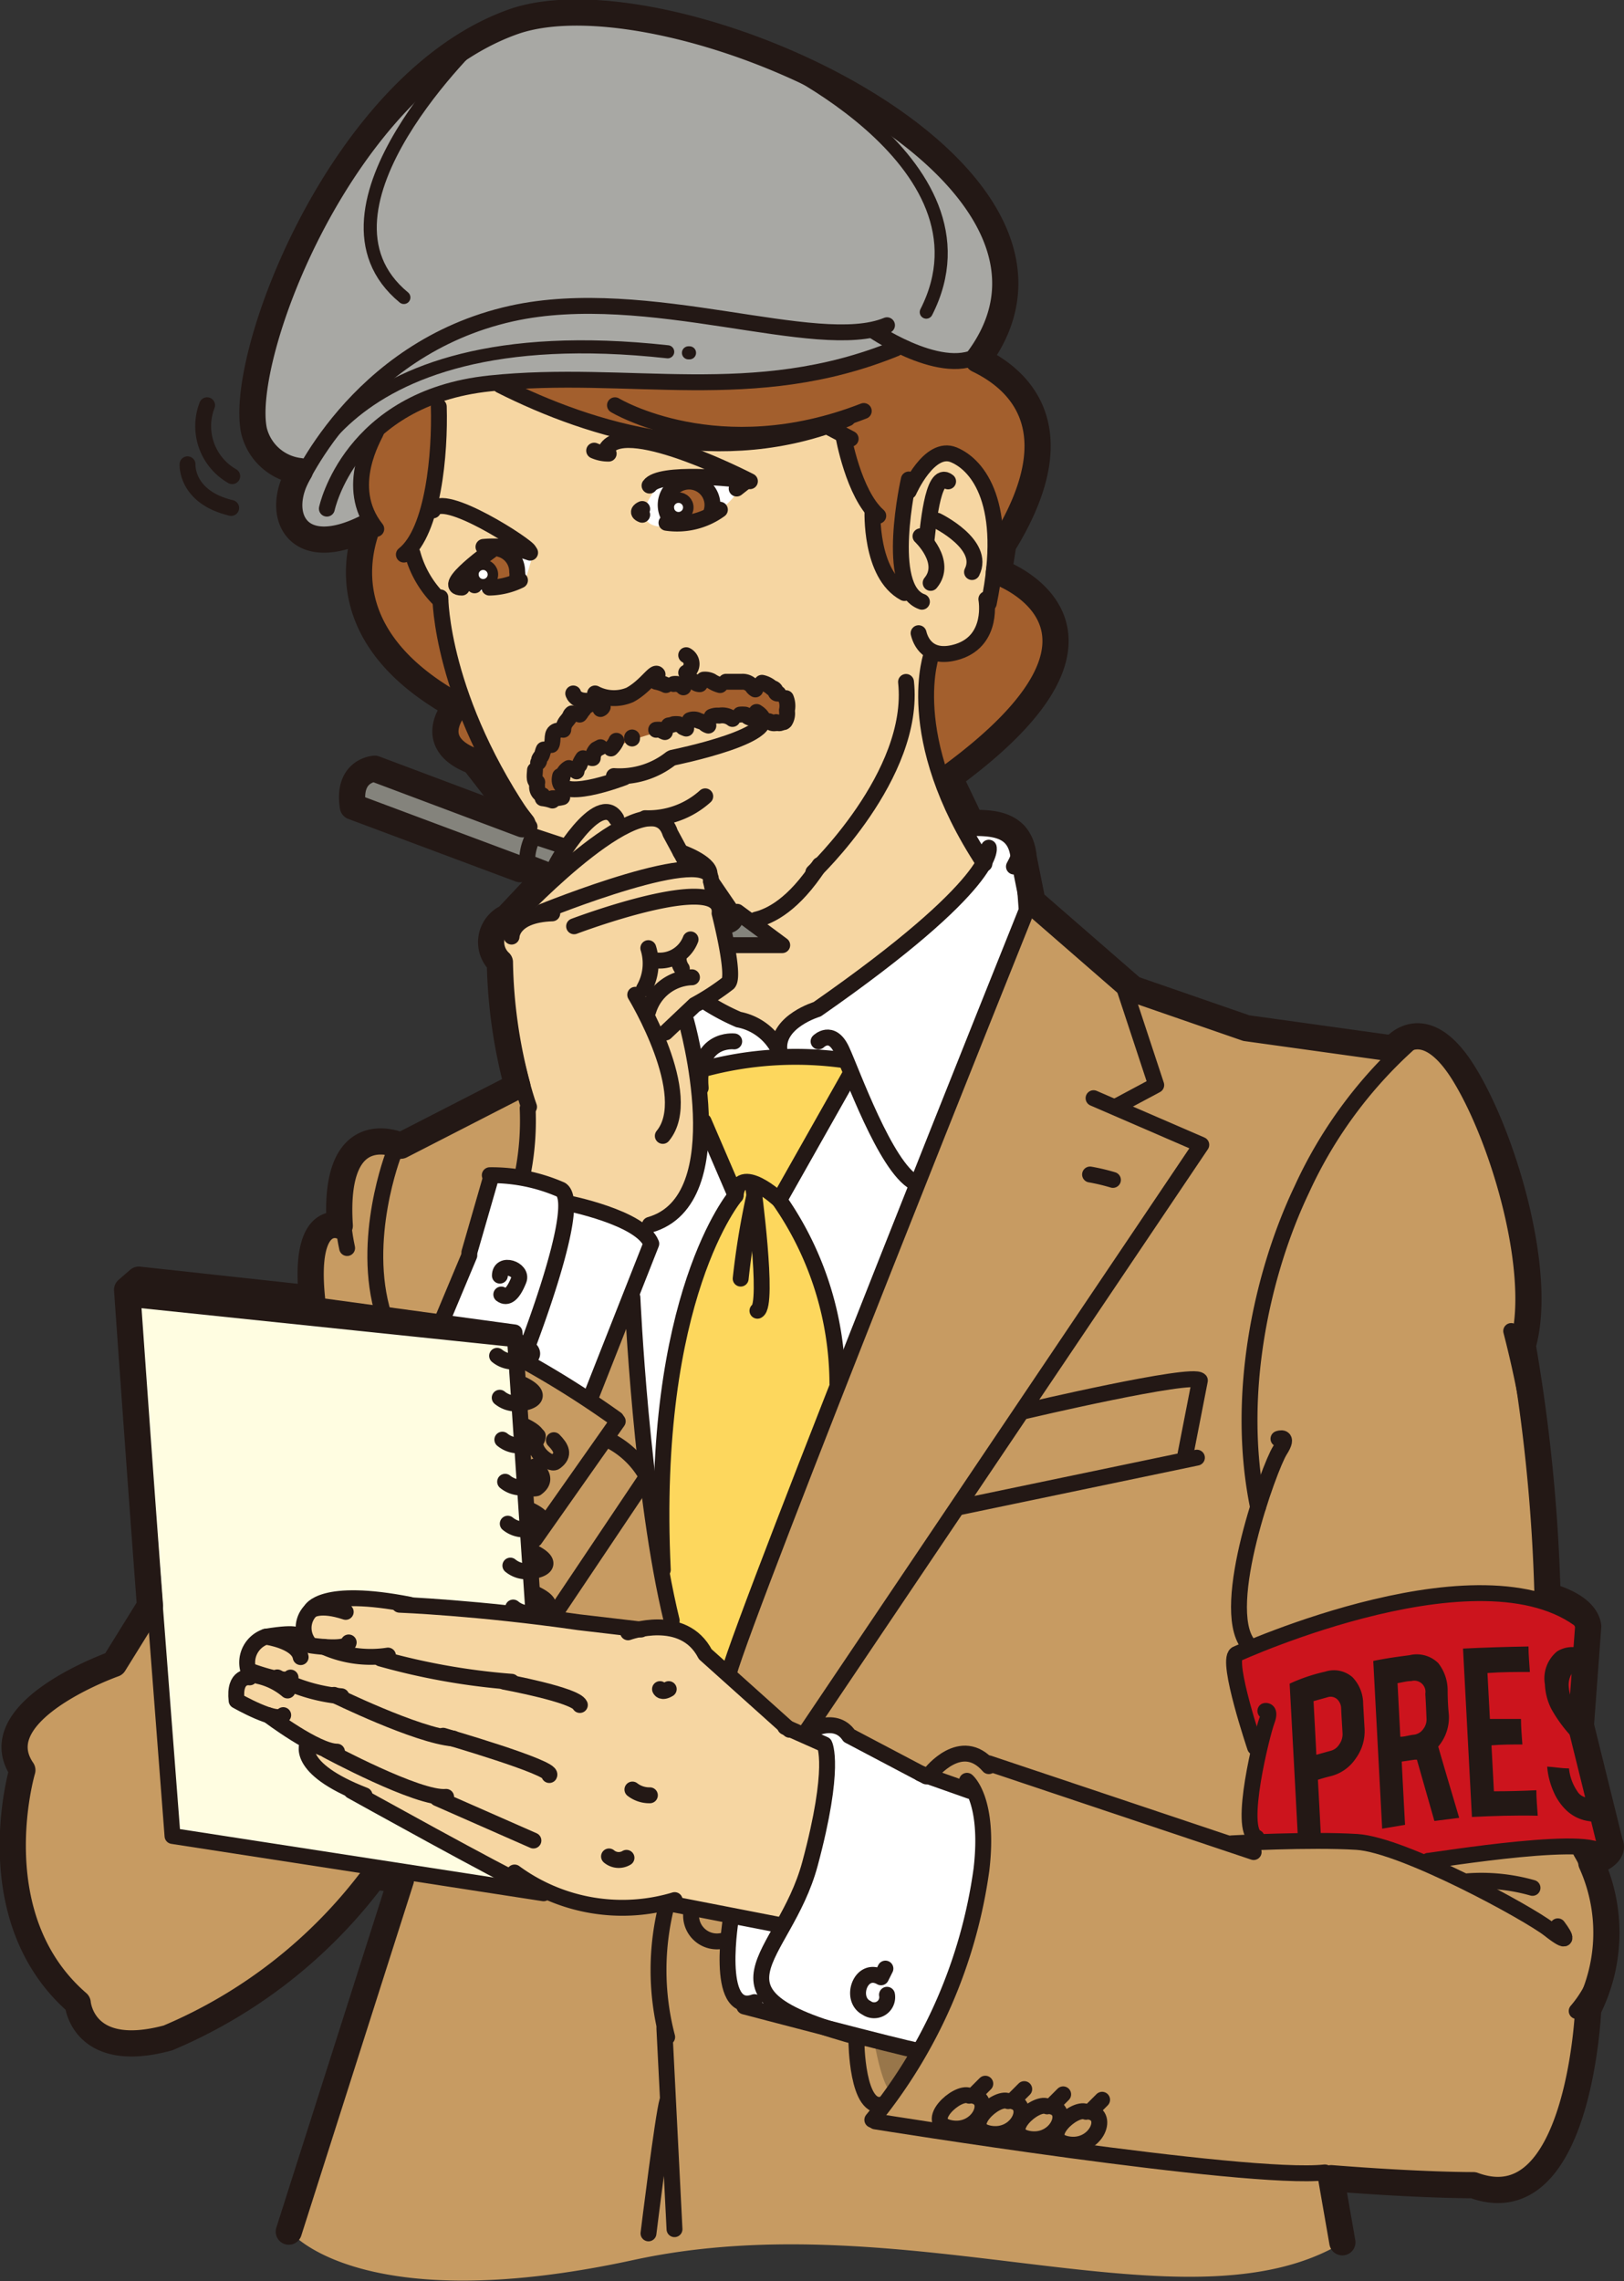 <svg id="色面" xmlns="http://www.w3.org/2000/svg" width="93.01" height="130.59" viewBox="0 0 93.01 130.59"><rect x="0" y="0" width="93.01" height="130.59" fill="#333333" stroke="none"/><defs><style>.cls-1{fill:#c79b62;}.cls-2{fill:#a35f2d;}.cls-3{fill:#a8a8a4;}.cls-4{fill:#fff;}.cls-5{fill:#f6d6a2;}.cls-6{fill:#84837c;}.cls-7{fill:#fffde1;}.cls-8{fill:#cc141d;}.cls-9{fill:#98764a;}.cls-10{fill:#fdd75d;}.cls-11,.cls-12,.cls-13,.cls-14{fill:none;stroke:#231815;stroke-linecap:round;stroke-linejoin:round;}.cls-11{stroke-width:0.91px;}.cls-12{stroke-width:0.75px;}.cls-13{stroke-width:1.5px;}.cls-14{stroke-width:0.6px;}.cls-15{fill:#231815;}</style></defs><title>ベクトルスマートオブジェクト</title><path class="cls-1" d="M702.62,857.67L702,854c5.3,0.42,8.14.4,8.14,0.4,6.08,2.25,6.58-10.08,6.58-10.08a9.7,9.7,0,0,0,.18-8.37c1.47-.52,1.07-1.12,1.07-1.12l-1.67-6.75,0.42-5.67c-0.17-1.25-2.33-1.75-2.33-1.75A98.87,98.87,0,0,0,713,806.33c1.17-4-1-11.67-3.33-15.5s-4.08-1.5-4.08-1.5l-8.42-1.17-6.5-2.25-5.75-5-0.5-2.5c-0.17-2-1.82-2-3-2l-1.25-2.61c11.75-8.58,2.83-11.75,2.83-11.75l0.25-1.58c4.08-6.61.91-9.45-1.45-10.58,8.14-10.95-17.71-22.51-26.63-19.34-9.83,3.5-15.75,19.17-14.83,23.42a3.05,3.05,0,0,0,2.62,2.3c-1.5,2.45-.2,5.28,3.87,3.2-0.76,2.05-1.47,6.62,5.09,10.25,0,0-1.92,2.08,1,3.17l2.8,3.6-8.47-3.18s-1.58.08-1.25,2.17l9.58,3.58L656,779l1.1,0.43-2.26,2.4a1.57,1.57,0,0,0-.42,2.58,29.13,29.13,0,0,0,1,7.08l-6.67,3.42s-3.92-1.83-3.5,4.58c0,0-2.08-.75-1.58,4.17l-9.92-1.08-0.67.58s0.66,9.46,1.31,18.1l-2.06,3.32s-7.58,2.67-5.25,6.08c0,0-2.5,8.42,3.17,13.33,0,0,.25,3.33,5.17,2a28.52,28.52,0,0,0,11.79-9.24l1.55,0.2-6.42,20.13s4,5,19.66,1.6S693.7,863.08,702.62,857.67Z" transform="translate(-625.7 -729.3)"/><path class="cls-2" d="M744.65,730.58" transform="translate(-625.7 -729.3)"/><path class="cls-3" d="M654.87,730.58C645,734.08,639.12,749.75,640,754a3.05,3.05,0,0,0,2.62,2.3c-1.5,2.45-.2,5.28,3.87,3.2l35-9.58C689.64,739,663.79,727.41,654.87,730.58Z" transform="translate(-625.7 -729.3)"/><path class="cls-4" d="M654.13,796.38s4.63,1.13,5.13.63S666,786.25,666,786.25l15.88-9.87s2.25,0.21,2.5,2a7.32,7.32,0,0,1,0,2.71l-10.5,27-10.62,9.63-1.37-14.5-2.5,6.25-3.5-2-0.62-1.25-4.75-1,2-3.62Z" transform="translate(-625.7 -729.3)"/><path class="cls-4" d="M681.75,832l-3.5-1.12-4-2.25s-1-1.25-2.12.38-4.37,9.88-4.37,9.88-1.37,6.25,1.75,5.38l8.88,2.5S683.25,837.63,681.75,832Z" transform="translate(-625.7 -729.3)"/><path class="cls-2" d="M681.7,749.92c2.36,1.13,5.54,4,1.45,10.58l-0.25,1.58s8.92,3.17-2.83,11.75l-27.25-.92c-2.92-1.08-1-3.17-1-3.17-6.57-3.63-5.86-8.2-5.09-10.25,0,0-1.53-3.61,1.27-6.1s6.54-2.28,10.69-2.39,11.41,1.35,18.68-2" transform="translate(-625.7 -729.3)"/><path class="cls-5" d="M651,751.75a15.69,15.69,0,0,1,3.33-.5c0.5,0.17,4.83,3.75,13.83,3l4.83-.58,0.75,0.33c0.33,0.75.25,1.17,0.42,1.5a10.25,10.25,0,0,0,1.58,2.83s-0.75,3.42,1.83,4.83a9.74,9.74,0,0,1,.08-5.08c0.83-2.33,1.83-2.75,2.83-2.67s2.5,2.92,2.42,4.67a26.66,26.66,0,0,1-.58,3.92,2.52,2.52,0,0,1-.92,2.08,5.62,5.62,0,0,1-2.42.75s-1.33,4.92,2.92,11.83c0,0-1.08,2.33-9.25,8.67,0,0-2.08-.25-2.42,1.42a3.79,3.79,0,0,0-1.42-1c-0.67-.17-2.83-1-2.83-1l-0.92,1s3.08,9.92-2.25,11.75l-0.5.17a4.31,4.31,0,0,0-1.92-.92c-1.33-.33-2.08-0.5-2.08-0.5a1.19,1.19,0,0,0-.42-0.75,7.32,7.32,0,0,0-2.17-.83s0.5-3.92.25-4.33a15.61,15.61,0,0,1-1.58-5.75c0.08-2-1.17-2.83-.58-3.67s3.5-4.58,3.5-4.58l-1.66-1.82s-4.25-7.68-4.75-12.93c0,0-1.83-1.83-1.75-2.75C649.17,760.83,651.08,758.67,651,751.75Z" transform="translate(-625.7 -729.3)"/><path class="cls-2" d="M658.08,773.67a16.42,16.42,0,0,1,6.25-2.67c3.92-.83,3.92-0.5,4.67-0.5s1.58,0.33,1.75-.08,0.33-1.25.08-1.33a27.67,27.67,0,0,0-3.42-.67c-0.58,0-3.42.25-3.92,0.25a2.64,2.64,0,0,0-1.08-.17,3.5,3.5,0,0,1-1.58.58,4.28,4.28,0,0,0-1.75.25,26.61,26.61,0,0,0-1.83,2.25,3.62,3.62,0,0,0-.83,2.17C656.58,774.42,656.92,776.58,658.08,773.67Z" transform="translate(-625.7 -729.3)"/><path class="cls-4" d="M662.58,758.5a5,5,0,0,1,1.33-1.92c0.67-.33,4.42-0.17,4.33.25a3.28,3.28,0,0,1-1.67,1.83C665.58,759.17,662.5,760.25,662.58,758.5Z" transform="translate(-625.7 -729.3)"/><path class="cls-4" d="M652.08,762.25s1.83-1.92,2.33-1.75,1.83,0.5,1.83.5l-0.5,1.67S651.75,764,652.08,762.25Z" transform="translate(-625.7 -729.3)"/><path class="cls-2" d="M664.17,757.67a0.76,0.76,0,0,1,.92-0.67c0.92,0,1.25.08,1.33,0.42s0.17,1.25.17,1.25l-1.33.33S665.33,757.25,664.17,757.67Z" transform="translate(-625.7 -729.3)"/><path class="cls-2" d="M653.42,761.25l1-.75a2.07,2.07,0,0,1,.83,1.08,1.82,1.82,0,0,1,.08,1.17l-1.42-.08S654.08,761.5,653.42,761.25Z" transform="translate(-625.7 -729.3)"/><path class="cls-6" d="M658,777.75l-10.79-4.42s-1.63,1.92-1.25,2.17,11.1,3.93,11.1,3.93Z" transform="translate(-625.7 -729.3)"/><polygon class="cls-6" points="42.22 52.12 44.72 53.95 41.38 54.03 41.38 53.2 42.22 52.12"/><polygon class="cls-7" points="8.58 73.51 29.39 76.29 31 108.05 9.85 105.02 7.34 73.87 8.58 73.51"/><path class="cls-5" d="M643.13,822.69c0-.25-0.08-2.44,2.95-2s15.84,1.85,15.84,1.85a13.47,13.47,0,0,1,2.86.25,5.76,5.76,0,0,1,1.43,1.26l4.72,4.13,2.27,1.09a42.33,42.33,0,0,1-1,6.49,17.08,17.08,0,0,1-1.68,3.88l-6.32-1.1a27.26,27.26,0,0,1-3.87,0,39.19,39.19,0,0,1-5.22-1.43s-11.88-6.83-11.88-7.25a3.48,3.48,0,0,0-.08-0.76l-2-1.69s-1.94-.59-1.85-0.93,0.42-1.18.42-1.18a6.66,6.66,0,0,1,.84-2.19,1.65,1.65,0,0,1,1.26-.42h1.35Z" transform="translate(-625.7 -729.3)"/><path class="cls-8" d="M696.43,823.85a46.42,46.42,0,0,1,13-3.25c6.18-.37,7.3,1.82,7.3,1.82l-0.18,5.14L718,835a1.36,1.36,0,0,1-.63.42,10,10,0,0,0-2.62-.42c-1.36.1-7.22,0.89-7.22,0.89s-2.2-.63-3.4-1-6.54-.21-6.54-0.21a1.28,1.28,0,0,0-.16-0.68,29.1,29.1,0,0,1,.37-4.71S695.27,824.42,696.43,823.85Z" transform="translate(-625.7 -729.3)"/><path class="cls-9" d="M675.81,846.4s0.58,3.3,1.26,2.67a7.92,7.92,0,0,0,1.31-2.32Z" transform="translate(-625.7 -729.3)"/><path class="cls-10" d="M666.43,790.26a26.74,26.74,0,0,1,4.56-.41,19.1,19.1,0,0,1,3,.12l0.23,0.64-3.68,7.25a33.38,33.38,0,0,1,2.57,6.26,27.7,27.7,0,0,1,.59,4.62l-6,16.08a10.43,10.43,0,0,1-1.52-1.05,4.31,4.31,0,0,0-1.17-1.11l-0.76-.41-0.64-2.51s-1-14.62,4.44-22.46l-0.47-.17-1.64-3.45S665.32,790.31,666.43,790.26Z" transform="translate(-625.7 -729.3)"/><polyline class="cls-11" points="30.54 92.2 29.47 76.28 8.05 73.36 7.47 73.7 9.88 105.11 31.13 108.39"/><path class="cls-11" d="M649.17,821.17c-5.08-1-5.67.33-5.67,0.33s0.5-.42,2,0.08" transform="translate(-625.7 -729.3)"/><path class="cls-11" d="M648.58,821.17s4.5,0.17,10.25,1l3.58,0.42" transform="translate(-625.7 -729.3)"/><path class="cls-11" d="M661.67,822.75s3.17-1.17,4.42,1.25l4.83,4.33" transform="translate(-625.7 -729.3)"/><path class="cls-11" d="M670.67,828.17l2.25,1s0.67,1.25-.83,6.83-6.83,7.42,3,10" transform="translate(-625.7 -729.3)"/><path class="cls-11" d="M643.5,821.5a1.42,1.42,0,0,0,0,2s2.08,0.33,2.17-.17" transform="translate(-625.7 -729.3)"/><path class="cls-11" d="M644.25,823.58a6.54,6.54,0,0,0,3.67.5" transform="translate(-625.7 -729.3)"/><path class="cls-11" d="M647.5,824.25a38.51,38.51,0,0,0,7.5,1.33" transform="translate(-625.7 -729.3)"/><path class="cls-11" d="M654.58,825.58s4.08,0.75,4.33,1.33" transform="translate(-625.7 -729.3)"/><path class="cls-11" d="M642.75,823s0.17-.33-1.83,0c0,0,1.83.25,2,1.17" transform="translate(-625.7 -729.3)"/><path class="cls-11" d="M640.92,823a1.56,1.56,0,0,0-1,1.92s2.17,0.83,2.42.42" transform="translate(-625.7 -729.3)"/><path class="cls-11" d="M641.58,825.33a9.83,9.83,0,0,0,3.67,1.08" transform="translate(-625.7 -729.3)"/><path class="cls-11" d="M644.83,826.33s4.75,2.33,6.83,2.5" transform="translate(-625.7 -729.3)"/><path class="cls-11" d="M651.08,828.67s6.33,1.83,6.08,2.25" transform="translate(-625.7 -729.3)"/><path class="cls-11" d="M640,825.33s-0.92-.17-0.75,1.33c0,0,2.33,1.33,2.67.83" transform="translate(-625.7 -729.3)"/><path class="cls-11" d="M640.5,825.25a3.86,3.86,0,0,1,1.67.83" transform="translate(-625.7 -729.3)"/><path class="cls-11" d="M641.08,827.5s2.75,2.08,3.92,2.08" transform="translate(-625.7 -729.3)"/><path class="cls-11" d="M644.42,829.5s5.25,2.83,6.83,2.67" transform="translate(-625.7 -729.3)"/><line class="cls-11" x1="25.05" y1="102.95" x2="30.55" y2="105.37"/><path class="cls-11" d="M643.33,829.08s-0.83,1.42,3.25,3" transform="translate(-625.7 -729.3)"/><path class="cls-11" d="M645.83,831.83s9,5,9.92,5.33" transform="translate(-625.7 -729.3)"/><path class="cls-11" d="M655.17,836.5a10.43,10.43,0,0,0,9.17,1.58" transform="translate(-625.7 -729.3)"/><path class="cls-11" d="M670.33,839.5l-6.42-1.25a15.09,15.09,0,0,0,0,7.67" transform="translate(-625.7 -729.3)"/><path class="cls-11" d="M653.58,792.42l-5.33,2.92s-1.92,4.92-.58,9.25" transform="translate(-625.7 -729.3)"/><path class="cls-11" d="M661.92,831.75a1.58,1.58,0,0,0,1,.33" transform="translate(-625.7 -729.3)"/><path class="cls-11" d="M660.58,835.58a0.86,0.86,0,0,0,1,.08" transform="translate(-625.7 -729.3)"/><path class="cls-11" d="M663.5,826s0.08,0.25.5,0" transform="translate(-625.7 -729.3)"/><path class="cls-11" d="M654.5,786.75s0.92,4.33,1.5,5.92" transform="translate(-625.7 -729.3)"/><path class="cls-11" d="M655.92,792.75a15.69,15.69,0,0,1-.25,3.58" transform="translate(-625.7 -729.3)"/><path class="cls-11" d="M662.08,786.25s3.5,5.75,1.58,8.08" transform="translate(-625.7 -729.3)"/><path class="cls-11" d="M665,787.75s2.92,10.25-2.08,11.67" transform="translate(-625.7 -729.3)"/><path class="cls-11" d="M653.75,796.58a9.92,9.92,0,0,1,4.08.83c1.33,0.83-2.25,9.83-2.25,9.83" transform="translate(-625.7 -729.3)"/><line class="cls-11" x1="28.13" y1="67.37" x2="26.88" y2="71.7"/><line class="cls-11" x1="26.88" y1="71.87" x2="25.38" y2="75.45"/><path class="cls-11" d="M658.17,798.17s4.25,0.83,4.83,2.33l-3.42,8.67" transform="translate(-625.7 -729.3)"/><path class="cls-11" d="M654.33,802.33c0-.83,1.33-0.37,1.08.25-0.33.83-.67,1.08-1,0.83" transform="translate(-625.7 -729.3)"/><path class="cls-11" d="M657.33,821.92l5.42-8.08a5.08,5.08,0,0,0-2-2" transform="translate(-625.7 -729.3)"/><path class="cls-11" d="M655.33,807a54.41,54.41,0,0,1,5.66,3.54" transform="translate(-625.7 -729.3)"/><path class="cls-11" d="M646,795.58s-1.17,1.67-.42,5.17" transform="translate(-625.7 -729.3)"/><line class="cls-11" x1="35.38" y1="81.37" x2="30.63" y2="88.12"/><path class="cls-11" d="M656.5,811.5c-0.58.75,0.71,1.71,1,1.5,0.58-.42.33-0.83-0.08-1.25" transform="translate(-625.7 -729.3)"/><path class="cls-11" d="M655.88,814.36a0.58,0.58,0,0,0,.54.14c0.58-.42.33-0.83-0.08-1.25" transform="translate(-625.7 -729.3)"/><path class="cls-11" d="M655.42,781.58s7.58-8,8.67-4.58l1.08,2" transform="translate(-625.7 -729.3)"/><path class="cls-11" d="M655,782.92s0-1.25,2.33-1.33" transform="translate(-625.7 -729.3)"/><path class="cls-11" d="M656.75,781.5s9.83-4,9.67-1.75l0.25,1.17" transform="translate(-625.7 -729.3)"/><path class="cls-11" d="M658.58,782.33s8.58-3.25,8.33-.75c0,0,.92,3.58.5,4a13.88,13.88,0,0,1-1.92,1.25l-1.67,1.58" transform="translate(-625.7 -729.3)"/><path class="cls-11" d="M662.83,787.17a2.7,2.7,0,0,1,2.5-1.92" transform="translate(-625.7 -729.3)"/><path class="cls-11" d="M663.08,784.25a1.89,1.89,0,0,0,2.17-1.17" transform="translate(-625.7 -729.3)"/><path class="cls-11" d="M664.58,784a1,1,0,0,0,.17.75" transform="translate(-625.7 -729.3)"/><path class="cls-11" d="M662.83,783.58a2.94,2.94,0,0,1-.25,2.33" transform="translate(-625.7 -729.3)"/><path class="cls-11" d="M657.5,778.92c0-.17,2.5-4.42,3.5-2.75" transform="translate(-625.7 -729.3)"/><path class="cls-11" d="M664.67,778.08s1.67,0.58,1.67,1.25" transform="translate(-625.7 -729.3)"/><path class="cls-11" d="M666.42,779.75l1.42,2.08a0.5,0.5,0,0,1-.33.42" transform="translate(-625.7 -729.3)"/><path class="cls-11" d="M644.42,758.42s1.33-6.33,9.33-7.17,15.08,1.33,23.25-2" transform="translate(-625.7 -729.3)"/><path class="cls-11" d="M642.63,757.38S646,749.25,655,747.25c7.8-1.73,17.5,2.33,21.5.67" transform="translate(-625.7 -729.3)"/><path class="cls-11" d="M675.75,748.25s4.42,3,6.42,1.08" transform="translate(-625.7 -729.3)"/><path class="cls-12" d="M653.25,731.33s-10.58,9.92-4.42,15" transform="translate(-625.7 -729.3)"/><path class="cls-12" d="M668.58,732.17c0.5,0,14.58,6.33,10.17,15" transform="translate(-625.7 -729.3)"/><path class="cls-11" d="M649.33,761a5.89,5.89,0,0,0,1.59,2.68" transform="translate(-625.7 -729.3)"/><path class="cls-11" d="M650.92,763.5s0,5.84,5.11,13.13" transform="translate(-625.7 -729.3)"/><path class="cls-11" d="M643.08,759.83s1.28,0.69,3.31-.47" transform="translate(-625.7 -729.3)"/><path class="cls-11" d="M650.83,752.58c0.08,2.67-.31,7.14-2,8.47" transform="translate(-625.7 -729.3)"/><path class="cls-11" d="M647.25,754c-0.08.25-1.92,3.17,0,5.58" transform="translate(-625.7 -729.3)"/><path class="cls-11" d="M654.36,751.36c5.28,2.66,12.69,4.88,19.89,1.89" transform="translate(-625.7 -729.3)"/><path class="cls-11" d="M660.92,752.5s5.92,3.58,14.25.33" transform="translate(-625.7 -729.3)"/><line class="cls-11" x1="47.3" y1="24.37" x2="48.72" y2="25.12"/><path class="cls-11" d="M674,754.25s0.58,3.33,2,4.58" transform="translate(-625.7 -729.3)"/><path class="cls-11" d="M675.67,758.5s-0.17,3.67,1.83,4.75" transform="translate(-625.7 -729.3)"/><path class="cls-11" d="M677.75,756.75s-1.42,6.25.75,7" transform="translate(-625.7 -729.3)"/><path class="cls-11" d="M677.75,757.42s1.17-2.67,2.58-2.08,3.17,2.83,2,8.5" transform="translate(-625.7 -729.3)"/><path class="cls-11" d="M682.19,763.6s0.44,2.33-1.61,3c-1.51.48-2.1-.35-2.27-1.05" transform="translate(-625.7 -729.3)"/><path class="cls-11" d="M678.75,760.33c0.08-.5.33-4.22,1.25-3.47" transform="translate(-625.7 -729.3)"/><path class="cls-11" d="M678.42,760s1.58,1.47.58,2.67" transform="translate(-625.7 -729.3)"/><path class="cls-11" d="M679.37,759.11s2.79,1.36,2,2.94" transform="translate(-625.7 -729.3)"/><path class="cls-11" d="M669,781.95c0.82-.2,2.15-0.84,3.64-3.13" transform="translate(-625.7 -729.3)"/><path class="cls-11" d="M672.28,779.24s5.89-5.57,5.31-10.9" transform="translate(-625.7 -729.3)"/><path class="cls-11" d="M658.53,769s0.17,0.75,1.67.25" transform="translate(-625.7 -729.3)"/><path class="cls-11" d="M659.78,769a2.33,2.33,0,0,0,2,.08c0.92-.5,1.42-1.42,1.58-1.17" transform="translate(-625.7 -729.3)"/><path class="cls-11" d="M665,766.81a0.56,0.56,0,0,1,0,1" transform="translate(-625.7 -729.3)"/><path class="cls-11" d="M660.86,773.73a4.74,4.74,0,0,0,3.25-1" transform="translate(-625.7 -729.3)"/><path class="cls-11" d="M664.21,772.68s6.82-1.37,4.82-2.62" transform="translate(-625.7 -729.3)"/><path class="cls-11" d="M662.65,776.14a4.86,4.86,0,0,0,3.44-1.25" transform="translate(-625.7 -729.3)"/><path class="cls-11" d="M662.48,758.44s-0.42.17,0,.33" transform="translate(-625.7 -729.3)"/><path class="cls-11" d="M662.9,757.1c0.58-.83,4.83-0.42,5.75-0.25,0,0-6.92-3.58-8.17-1.92" transform="translate(-625.7 -729.3)"/><line class="cls-11" x1="42.61" y1="27.64" x2="42.19" y2="27.97"/><path class="cls-11" d="M663.87,759.23a4.17,4.17,0,0,0,3.06-.75" transform="translate(-625.7 -729.3)"/><path class="cls-11" d="M656.06,760.94a6.34,6.34,0,0,0-2.67-.33" transform="translate(-625.7 -729.3)"/><path class="cls-11" d="M654,760.69s-3.19,2.25-1.85,2.25" transform="translate(-625.7 -729.3)"/><path class="cls-11" d="M653.73,762.94a4.17,4.17,0,0,0,1.75-.42" transform="translate(-625.7 -729.3)"/><path class="cls-11" d="M659.73,755.1a2,2,0,0,0,.83.17" transform="translate(-625.7 -729.3)"/><path class="cls-11" d="M661.45,773.81s-4.08,1.58-3.67-.08" transform="translate(-625.7 -729.3)"/><path class="cls-11" d="M656,760.85c0-.25-5-3.5-5.5-2.33" transform="translate(-625.7 -729.3)"/><path class="cls-11" d="M679.08,766.67s-1.83,4.75,3,12.08" transform="translate(-625.7 -729.3)"/><path class="cls-11" d="M682.33,777.83s0.58,2-9.83,9.25c0,0-2.25.67-2.17,2.25" transform="translate(-625.7 -729.3)"/><path class="cls-11" d="M666.25,786.75a12.59,12.59,0,0,0,1.75.92,3.26,3.26,0,0,1,2.42,2" transform="translate(-625.7 -729.3)"/><path class="cls-11" d="M672.58,788.92s0.75-.75,1.33.5,2.5,6.67,4.17,7.58" transform="translate(-625.7 -729.3)"/><path class="cls-11" d="M667.75,788.92s-2.17-.25-1.92,2.67" transform="translate(-625.7 -729.3)"/><path class="cls-11" d="M666,790.5a20.2,20.2,0,0,1,8.08-.5" transform="translate(-625.7 -729.3)"/><path class="cls-11" d="M674.33,790.92l-4,7.08s-2.33-2.17-2.5-.25L666,793.5" transform="translate(-625.7 -729.3)"/><path class="cls-13" d="M702.58,857.67L701.94,854c5.3,0.42,8.14.4,8.14,0.4,6.08,2.25,6.58-10.08,6.58-10.08a9.7,9.7,0,0,0,.18-8.37c1.47-.52,1.07-1.12,1.07-1.12l-1.67-6.75,0.42-5.67c-0.17-1.25-2.33-1.75-2.33-1.75a98.87,98.87,0,0,0-1.42-14.33c1.17-4-1-11.67-3.33-15.5s-4.08-1.5-4.08-1.5l-8.42-1.17-6.5-2.25-5.75-5-0.5-2.5c-0.17-2-1.82-2-3-2l-1.25-2.61c11.75-8.58,2.83-11.75,2.83-11.75l0.25-1.58c4.08-6.61.91-9.45-1.45-10.58,8.14-10.95-17.71-22.51-26.63-19.34-9.83,3.5-15.75,19.17-14.83,23.42a3.05,3.05,0,0,0,2.62,2.3c-1.5,2.45-.2,5.28,3.87,3.2-0.76,2.05-1.47,6.62,5.09,10.25,0,0-1.92,2.08,1,3.17l2.8,3.6-8.47-3.18s-1.58.08-1.25,2.17l9.58,3.58,0.42-.08,1.1,0.43-2.26,2.4a1.57,1.57,0,0,0-.42,2.58,29.13,29.13,0,0,0,1,7.08l-6.67,3.42s-3.92-1.83-3.5,4.58c0,0-2.09-.75-1.59,4.17l-9.92-1.08-0.67.58s0.66,9.46,1.31,18.1l-2.06,3.32s-7.58,2.67-5.25,6.08c0,0-2.5,8.42,3.17,13.33,0,0,.25,3.33,5.17,2a28.52,28.52,0,0,0,11.79-9.24l1.55,0.2-6.42,20.13" transform="translate(-625.7 -729.3)"/><path class="cls-11" d="M655.92,779a3,3,0,0,1,.33-1.83l1.88,0.62" transform="translate(-625.7 -729.3)"/><polyline class="cls-11" points="42.22 52.2 44.8 54.11 41.8 54.11"/><path class="cls-11" d="M654.17,806.92a1.45,1.45,0,0,0,.92.33c0.88,0,1.72-.43.42-1.08" transform="translate(-625.7 -729.3)"/><path class="cls-11" d="M654.32,809.32a1.46,1.46,0,0,0,.92.33c0.88,0,1.72-.43.42-1.08" transform="translate(-625.7 -729.3)"/><path class="cls-11" d="M654.47,811.72a1.45,1.45,0,0,0,.92.33c0.88,0,1.72-.43.42-1.08" transform="translate(-625.7 -729.3)"/><path class="cls-11" d="M654.63,814.13a1.46,1.46,0,0,0,.92.33c0.88,0,1.72-.43.42-1.08" transform="translate(-625.7 -729.3)"/><path class="cls-11" d="M654.78,816.53a1.45,1.45,0,0,0,.92.33c0.88,0,1.72-.43.42-1.08" transform="translate(-625.7 -729.3)"/><path class="cls-11" d="M654.93,818.93a1.45,1.45,0,0,0,.92.33c0.88,0,1.72-.43.42-1.08" transform="translate(-625.7 -729.3)"/><path class="cls-11" d="M655.09,821.33a1.45,1.45,0,0,0,.92.33c0.88,0,1.72-.43.42-1.08" transform="translate(-625.7 -729.3)"/><path class="cls-11" d="M684,776.86s0.61,0.55-.23,2.05" transform="translate(-625.7 -729.3)"/><path class="cls-11" d="M684.33,779.08l0.17,2.33s-16,39.83-17.08,43.75" transform="translate(-625.7 -729.3)"/><path class="cls-11" d="M670.33,798a18.47,18.47,0,0,1,3.33,10.5" transform="translate(-625.7 -729.3)"/><path class="cls-11" d="M667.83,797.75s-4.92,5.75-4.17,21.42" transform="translate(-625.7 -729.3)"/><path class="cls-11" d="M668.83,797.17s0.92,6.83.25,7.17" transform="translate(-625.7 -729.3)"/><polyline class="cls-11" points="64.27 56.21 66.22 62.12 64.05 63.28"/><path class="cls-11" d="M688.33,792.17l6.17,2.67L671.83,828.5s1.67-1.08,2.5.17l4.42,2.33" transform="translate(-625.7 -729.3)"/><path class="cls-11" d="M661.92,803.58s0.5,11.33,2.25,18.5" transform="translate(-625.7 -729.3)"/><path class="cls-11" d="M669,797.31a43.82,43.82,0,0,0-.88,5.19" transform="translate(-625.7 -729.3)"/><path class="cls-11" d="M684.42,810.08s9.58-2.25,10-1.75l-0.83,4.25" transform="translate(-625.7 -729.3)"/><line class="cls-11" x1="68.55" y1="83.45" x2="54.97" y2="86.28"/><path class="cls-11" d="M667.58,839s-1,5.75,1.33,4.92" transform="translate(-625.7 -729.3)"/><path class="cls-11" d="M668.33,844.17s9.46,2.49,9.79,2.49" transform="translate(-625.7 -729.3)"/><line class="cls-11" x1="52.72" y1="101.53" x2="55.55" y2="102.53"/><path class="cls-11" d="M681.08,831.25s1.3,1.06.83,5.08a28.87,28.87,0,0,1-6.25,14.33" transform="translate(-625.7 -729.3)"/><path class="cls-11" d="M675.83,850.75s21.25,3.42,25.75,2.92" transform="translate(-625.7 -729.3)"/><path class="cls-11" d="M679,830.83s1.75-2.25,3.33-.42" transform="translate(-625.7 -729.3)"/><path class="cls-11" d="M674.75,846.25c0-.25,0,4.08,1.58,3.5" transform="translate(-625.7 -729.3)"/><line class="cls-11" x1="56.63" y1="100.95" x2="71.8" y2="106.03"/><path class="cls-11" d="M696.25,834.83s4.5-.25,7.17-0.08,9.83,4.08,11,5,1,0.5.5-.17" transform="translate(-625.7 -729.3)"/><path class="cls-11" d="M706.92,788.58a25.48,25.48,0,0,0-6.67,8.83c-2.25,4.72-3.83,11.7-2.5,18.17" transform="translate(-625.7 -729.3)"/><path class="cls-11" d="M698.92,811.67s0.67-.25.08,0.67-3.5,8.92-1.83,11.08" transform="translate(-625.7 -729.3)"/><path class="cls-11" d="M716.67,822.42c-5.59-5.09-20.17,1.58-20.17,1.58-0.58.42,1.08,5.33,1.08,5.33" transform="translate(-625.7 -729.3)"/><path class="cls-11" d="M698.17,827.25s0.33-.08.08,0.58-1.67,6.25-.58,6.67" transform="translate(-625.7 -729.3)"/><path class="cls-11" d="M707.5,835.83c0.25,0,10.33-1.67,9.92-.25" transform="translate(-625.7 -729.3)"/><path class="cls-11" d="M716.25,835.33a8.56,8.56,0,0,1,1.17,5.08" transform="translate(-625.7 -729.3)"/><line class="cls-11" x1="38.05" y1="116.12" x2="38.63" y2="127.62"/><path class="cls-11" d="M663.92,849.58c-0.25.83-1.08,7.58-1.08,7.58" transform="translate(-625.7 -729.3)"/><path class="cls-11" d="M665.33,838.58a1.48,1.48,0,0,0,2,1.75" transform="translate(-625.7 -729.3)"/><path class="cls-12" d="M642.38,758.38s1.69-11.12,21.56-8.94" transform="translate(-625.7 -729.3)"/><path class="cls-12" d="M665.19,749.5h-0.06" transform="translate(-625.7 -729.3)"/><path class="cls-11" d="M637.56,752.5a3.3,3.3,0,0,0,1.44,4.06" transform="translate(-625.7 -729.3)"/><path class="cls-11" d="M636.44,755.88s-0.12,1.88,2.5,2.5" transform="translate(-625.7 -729.3)"/><path class="cls-11" d="M664.21,759.15a1.34,1.34,0,1,1,2.22-.5" transform="translate(-625.7 -729.3)"/><circle class="cls-14" cx="38.86" cy="29.05" r="0.56"/><path class="cls-11" d="M654.32,760.73a1.34,1.34,0,0,1,1,1.3,1.33,1.33,0,0,1,0,.36" transform="translate(-625.7 -729.3)"/><path class="cls-11" d="M652.88,762.81a1.34,1.34,0,0,1-.23-0.56" transform="translate(-625.7 -729.3)"/><circle class="cls-14" cx="27.67" cy="32.89" r="0.56"/><path class="cls-11" d="M663.28,771.08a1.22,1.22,0,0,1,.25,0,1,1,0,0,0,.25.13" transform="translate(-625.7 -729.3)"/><path class="cls-11" d="M664,770.83a1.14,1.14,0,0,0,.28-0.07,1.21,1.21,0,0,1,.28,0,0.74,0.74,0,0,1,.27.18,1.76,1.76,0,0,0,.17.07" transform="translate(-625.7 -729.3)"/><path class="cls-11" d="M665.21,770.58v-0.05a0.59,0.59,0,0,1,.44,0c0.11,0.06.25,0.08,0.36,0.14a0.59,0.59,0,0,0,.26.17" transform="translate(-625.7 -729.3)"/><path class="cls-11" d="M666.46,770.33a0.87,0.87,0,0,1,.43-0.06,0.94,0.94,0,0,1,.76.19" transform="translate(-625.7 -729.3)"/><path class="cls-11" d="M668.09,770.21a1.42,1.42,0,0,1,.25,0,0.15,0.15,0,0,1,.12.06,0.41,0.41,0,0,0,.31.13" transform="translate(-625.7 -729.3)"/><path class="cls-11" d="M661,771.71a1.38,1.38,0,0,1-.31.44" transform="translate(-625.7 -729.3)"/><path class="cls-11" d="M660.09,772.08l-0.23.12a0.73,0.73,0,0,0-.21.5h-0.05" transform="translate(-625.7 -729.3)"/><path class="cls-11" d="M659.09,772.71a1.64,1.64,0,0,0-.2.38,0.68,0.68,0,0,0-.17.37" transform="translate(-625.7 -729.3)"/><path class="cls-11" d="M658.28,773.27a0.73,0.73,0,0,0-.37.56" transform="translate(-625.7 -729.3)"/><path class="cls-11" d="M661.9,771.58v-0.06" transform="translate(-625.7 -729.3)"/><path class="cls-11" d="M663.28,768.33a2.16,2.16,0,0,1,.56.19" transform="translate(-625.7 -729.3)"/><path class="cls-11" d="M664.28,768.46a0.62,0.62,0,0,1,.56.19" transform="translate(-625.7 -729.3)"/><path class="cls-11" d="M665.09,768.33a0.35,0.35,0,0,1,.38,0,0.42,0.42,0,0,0,.31.14" transform="translate(-625.7 -729.3)"/><path class="cls-11" d="M666,768.21a0.83,0.83,0,0,1,.44.08,1.68,1.68,0,0,0,.5.23" transform="translate(-625.7 -729.3)"/><path class="cls-11" d="M667.28,768.33h0.92a0.7,0.7,0,0,1,.58.26,0.51,0.51,0,0,0,.18.18" transform="translate(-625.7 -729.3)"/><path class="cls-11" d="M669.34,768.39a1.23,1.23,0,0,1,.57.3,0.25,0.25,0,0,1,.2.13c0,0.07,0,.2.17,0.19" transform="translate(-625.7 -729.3)"/><path class="cls-11" d="M670.71,769.27a1.17,1.17,0,0,1,.06.69" transform="translate(-625.7 -729.3)"/><path class="cls-11" d="M670.78,770.14a0.82,0.82,0,0,1-.12.44" transform="translate(-625.7 -729.3)"/><path class="cls-11" d="M670.59,770.64c-0.12,0-.19.09-0.31,0.06" transform="translate(-625.7 -729.3)"/><path class="cls-11" d="M670.15,770.64v0.05a0.41,0.41,0,0,1-.24,0,0.39,0.39,0,0,0-.25-0.11" transform="translate(-625.7 -729.3)"/><path class="cls-11" d="M659.46,769.64a0.69,0.69,0,0,0-.35.29c-0.09.09-.13,0.19-0.21,0.28" transform="translate(-625.7 -729.3)"/><path class="cls-11" d="M658.46,770.14a0.32,0.32,0,0,0-.12.19,3,3,0,0,1-.19.25,0.81,0.81,0,0,0-.19.5" transform="translate(-625.7 -729.3)"/><path class="cls-11" d="M657.59,771.14c-0.36.12-.17,0.57-0.31,0.81" transform="translate(-625.7 -729.3)"/><path class="cls-11" d="M656.84,772.21c-0.06.12-.07,0.26-0.14,0.38a0.69,0.69,0,0,0-.12.18,0.2,0.2,0,0,1-.06.19" transform="translate(-625.7 -729.3)"/><path class="cls-11" d="M656.34,773.39c0,0.17-.1.64,0.13,0.69" transform="translate(-625.7 -729.3)"/><path class="cls-11" d="M656.46,774.33a0.51,0.51,0,0,0,.31.5" transform="translate(-625.7 -729.3)"/><path class="cls-11" d="M656.78,775a2.52,2.52,0,0,1,.56.13" transform="translate(-625.7 -729.3)"/><path class="cls-11" d="M657.34,775a2,2,0,0,0,.56-0.06" transform="translate(-625.7 -729.3)"/><path class="cls-11" d="M660.09,769.89a0.23,0.23,0,0,0,.13-0.12" transform="translate(-625.7 -729.3)"/><path class="cls-11" d="M681.21,849.28c-0.69-.31-2.69,1.54-1.08,1.85s2.46-1.62,1.31-1.85l0.69-.69" transform="translate(-625.7 -729.3)"/><path class="cls-11" d="M683.44,849.59c-0.69-.31-2.69,1.54-1.08,1.85s2.46-1.62,1.31-1.85l0.69-.69" transform="translate(-625.7 -729.3)"/><path class="cls-11" d="M685.67,849.89c-0.69-.31-2.69,1.54-1.08,1.85s2.46-1.62,1.31-1.85l0.69-.69" transform="translate(-625.7 -729.3)"/><path class="cls-11" d="M687.9,850.2c-0.69-.31-2.69,1.54-1.08,1.85s2.46-1.62,1.31-1.85l0.69-.69" transform="translate(-625.7 -729.3)"/><path class="cls-11" d="M709.77,837a10.71,10.71,0,0,1,3.7.38" transform="translate(-625.7 -729.3)"/><path class="cls-11" d="M716,844.43a6.7,6.7,0,0,0,1.62-4.31" transform="translate(-625.7 -729.3)"/><path class="cls-11" d="M712.25,805.5A59.44,59.44,0,0,1,714,816.17" transform="translate(-625.7 -729.3)"/><path class="cls-11" d="M688.13,796.54a11.25,11.25,0,0,1,1.31.31" transform="translate(-625.7 -729.3)"/><path class="cls-15" d="M701.6,825a1.61,1.61,0,0,1,1.56.32,2.19,2.19,0,0,1,.61,1.52l0.08,1.39a2.64,2.64,0,0,1-.51,1.75,2.43,2.43,0,0,1-1.41,1c-0.25.06-.5,0.13-0.75,0.21q0.1,1.81.19,3.62a1.33,1.33,0,0,1-1.34-.37q-0.23-4.38-.47-8.75A10,10,0,0,1,701.6,825Zm0.91,2.13a0.73,0.73,0,0,0-.24-0.56,0.56,0.56,0,0,0-.55-0.1l-0.79.22c0.05,1,.11,2,0.16,3.07l0.79-.22a0.82,0.82,0,0,0,.52-0.37,1,1,0,0,0,.19-0.64C702.56,828,702.53,827.57,702.51,827.1Z" transform="translate(-625.7 -729.3)"/><path class="cls-15" d="M706.42,824.06a1.76,1.76,0,0,1,1.65.45,2.53,2.53,0,0,1,.54,1.57q0,0.7.07,1.4a2.57,2.57,0,0,1-.61,1.81c0.39,1.36.8,2.72,1.2,4.08l-1.42.18c-0.33-1.17-.67-2.34-1-3.51l-0.12,0-0.75.11q0.09,1.81.19,3.62l-1.31.22-0.51-9.6C705,824.25,705.73,824.15,706.42,824.06Zm0.91,2.21a0.64,0.64,0,0,0-.8-0.73c-0.26,0-.53.08-0.79,0.12q0.08,1.54.16,3.07c0.26,0,.53-0.1.79-0.12a0.77,0.77,0,0,0,.52-0.32,0.89,0.89,0,0,0,.19-0.62C707.38,827.2,707.36,826.73,707.33,826.26Z" transform="translate(-625.7 -729.3)"/><path class="cls-15" d="M710,833.32q-0.25-4.82-.51-9.64c1.25-.06,2.5-0.1,3.75-0.12,0,0.49.05,1,.08,1.46-0.81,0-1.62,0-2.43.06q0.07,1.31.14,2.63c0.59,0,1.19,0,1.78,0,0,0.49.05,1,.08,1.46-0.59,0-1.18,0-1.77.05q0.07,1.32.14,2.63,1.21,0,2.43-.06c0,0.49.05,1,.08,1.46C712.48,833.22,711.23,833.26,710,833.32Z" transform="translate(-625.7 -729.3)"/><path class="cls-15" d="M715.55,828.55c0.38,0.43.69,0.79,0.94,1.08a6.83,6.83,0,0,1-.24-0.79c0-.07,0-0.56.1-1.22l-0.21-.27a2.66,2.66,0,0,1-.59-1.44,1.25,1.25,0,0,1,.11-0.69,0.48,0.48,0,0,1,.53-0.26,1,1,0,0,1,.39.19l0.13-1.32a2.84,2.84,0,0,0-.62-0.2,1.65,1.65,0,0,0-1.21.21,2,2,0,0,0-.7,1.89,3.45,3.45,0,0,0,.37,1.41A8,8,0,0,0,715.55,828.55Z" transform="translate(-625.7 -729.3)"/><path class="cls-15" d="M717.26,831.86v0a0.58,0.58,0,0,1-.67.35,0.75,0.75,0,0,1-.56-0.37,2.78,2.78,0,0,1-.47-1.3c-0.42,0-.84-0.08-1.25-0.1a4.42,4.42,0,0,0,.36,1.42,3.22,3.22,0,0,0,.72,1.06,2.33,2.33,0,0,0,1.31.64,2,2,0,0,0,.73,0,1.75,1.75,0,0,0,.41-0.16Z" transform="translate(-625.7 -729.3)"/><line class="cls-11" x1="7.46" y1="74.37" x2="29.05" y2="76.62"/><path class="cls-11" d="M676.5,843.5a0.75,0.75,0,0,1-1.17.75c-1-.5-0.33-2.42.83-1.75l0.25-.5" transform="translate(-625.7 -729.3)"/></svg>